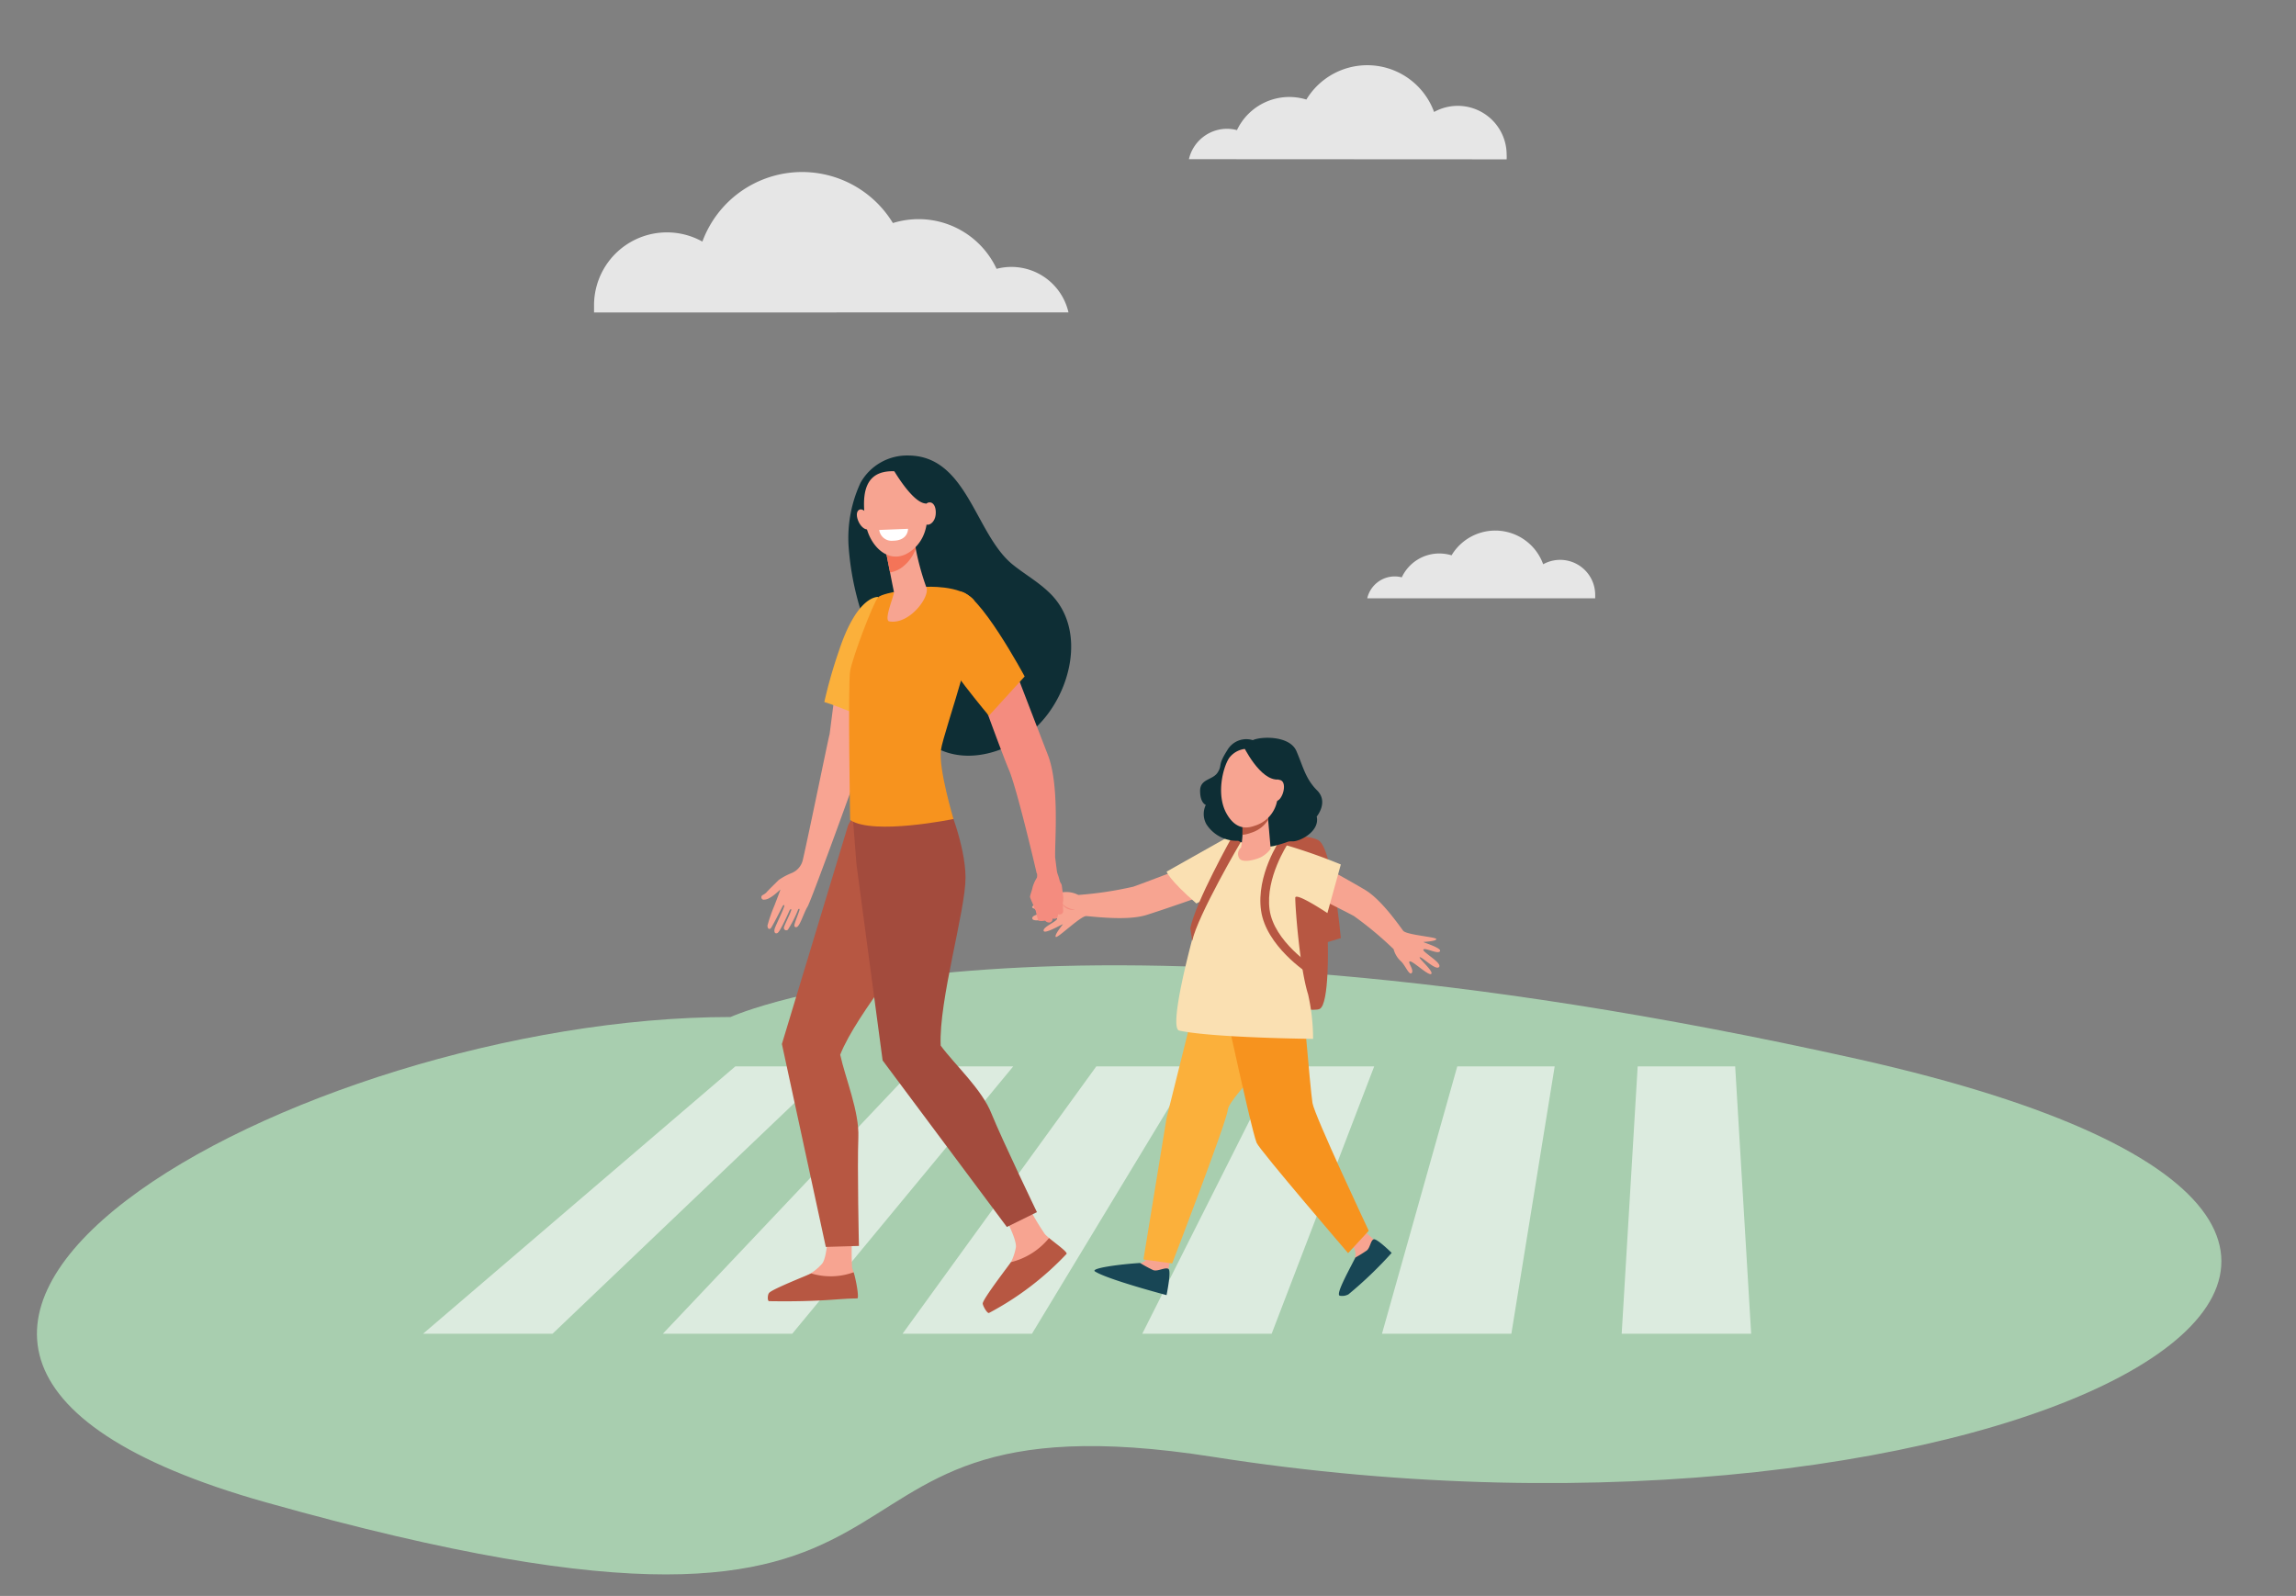 <svg id="Warstwa_1" data-name="Warstwa 1" xmlns="http://www.w3.org/2000/svg" viewBox="0 0 277.2 192.7"><rect x="0" y="0" width="277.2" height="192.7" fill="#808080" stroke="none"/><g id="Warstwa_3" data-name="Warstwa 3"><path id="Kształt_3" data-name="Kształt 3" d="M88.2,122.8c-51.8,0-124,39.5-56.1,58.6,90.9,25.6,58.1-14.3,114.3-5.5,94.6,14.9,174.6-26.3,78-48C125.4,105.8,88.2,122.8,88.2,122.8Z" style="fill:#a8ceaf;fill-rule:evenodd"/></g><g style="opacity:0.6"><polygon points="66.71 161.04 51.08 161.04 88.78 128.76 100.55 128.76 66.71 161.04" style="fill:#fff"/><polygon points="95.65 161.04 80.03 161.04 110.57 128.76 122.33 128.76 95.65 161.04" style="fill:#fff"/><polygon points="124.59 161.04 108.97 161.04 132.36 128.76 144.12 128.76 124.59 161.04" style="fill:#fff"/><polygon points="153.53 161.04 137.91 161.04 154.15 128.76 165.91 128.76 153.53 161.04" style="fill:#fff"/><polygon points="182.47 161.04 166.85 161.04 175.94 128.76 187.7 128.76 182.47 161.04" style="fill:#fff"/><polygon points="211.42 161.04 195.79 161.04 197.72 128.76 209.49 128.76 211.42 161.04" style="fill:#fff"/></g><path d="M129,37.72a7.07,7.07,0,0,0-8.68-5.26,10.39,10.39,0,0,0-9.42-6,10.57,10.57,0,0,0-3.1.47,12.83,12.83,0,0,0-23,2.24,8.8,8.8,0,0,0-13.08,7.7c0,.29,0,.57,0,.86Z" style="fill:#fff;opacity:0.8"/><path d="M143.54,19.22a4.73,4.73,0,0,1,4.61-3.67,4.68,4.68,0,0,1,1.19.16,7,7,0,0,1,6.31-4,7.05,7.05,0,0,1,2.07.31,8.59,8.59,0,0,1,15.42,1.5,5.9,5.9,0,0,1,8.76,5.15,5.17,5.17,0,0,1,0,.57Z" style="fill:#fff;opacity:0.8"/><path d="M165.07,72.24a3.41,3.41,0,0,1,3.31-2.64,3.49,3.49,0,0,1,.86.11,5,5,0,0,1,4.52-2.88,5.21,5.21,0,0,1,1.49.22,6.15,6.15,0,0,1,11.06,1.08,4.23,4.23,0,0,1,6.28,3.7c0,.13,0,.27,0,.41Z" style="fill:#fff;opacity:0.8"/><path d="M152.51,101.16s4.86-.65,6.63.27,2.74,11.84,2.74,11.84l-1.57.48s.22,7.56-1,8.08-9.65-1.1-11.58-3,1.7-18,1.7-18Z" style="fill:#b75742"/><path d="M103,147.74a33.84,33.84,0,0,0-.13,5.24c0,.18.11.39.19.64a8.3,8.3,0,0,1-.43,2.92l-9,0c-.49,0-.16-.31.24-.6a18.53,18.53,0,0,1,3.26-1.74l.8-.48a6.19,6.19,0,0,0,1.31-1.12c.65-.71.75-4.19.75-4.19Z" style="fill:#f7a491"/><path d="M97.94,153.76a8.09,8.09,0,0,0,5.12-.14c.25.72.71,3.16.43,3.16-2.25,0-4.16.43-10.63.33-.23,0-.2-.8,0-1C93.22,155.65,97.76,153.87,97.94,153.76Z" style="fill:#b75742"/><path d="M114.29,100.83s-.13,5.64-1.75,9.25-9.1,12.2-11.1,17.27c.62,2.85,2.32,6.87,2.19,10-.14,3.59.07,13.09.07,13.09l-4,.12-5.3-24.5,8-26.43L106,93.24Z" style="fill:#b75742"/><path d="M123.4,144.15a34.6,34.6,0,0,0,2.74,4.85c.49.56,1.94,1.46,2,2.25s-8.45,6.07-8.45,6.07c-.45.27-.32-.19-.11-.67a20.09,20.09,0,0,1,2-3.37c.09-.13.37-.68.48-.88a6.9,6.9,0,0,0,.58-1.73c.21-1-1.6-4.24-1.6-4.24Z" style="fill:#f7a491"/><path d="M122.05,152.4a8.6,8.6,0,0,0,4.6-2.91c.62.52,2.32,1.71,2.11,1.92a35.9,35.9,0,0,1-9.35,7.12c-.21.12-.8-.92-.76-1.17C118.77,156.69,121.94,152.6,122.05,152.4Z" style="fill:#b75742"/><path d="M163.45,110.6a42.68,42.68,0,0,1,4.8,4,3,3,0,0,0,.9,1.48c.54.52,1,1.78,1.3,1.39s-.59-1.35-.22-1.39,2.32,1.85,2.58,1.5-1.71-2-1.38-2,1.95,1.67,2.32,1.17-2.1-1.83-1.9-2.1,1.73.61,2,.21-2.15-1.1-2-1.12,1.57-.09,1.56-.35-3.55-.49-4-1h0c-1-1.38-2.86-3.9-4.6-4.94-2.12-1.27-7-3.92-7-3.92l-2.07,3.17S162.1,109.87,163.45,110.6Z" style="fill:#f7a491"/><path d="M114.33,96.79s2.22,5.19,2.24,9.15-3.25,14.87-3,20.31c1.74,2.35,5,5.3,6.14,8.23,1.36,3.33,5.48,11.88,5.48,11.88l-3.63,1.79-15-20.11-3.16-23.71-.61-7.85Z" style="fill:#a34b3d"/><path d="M164.22,148.17l1.64,1.51c.23.17.85.55,1,.73.68.7-3.64,2.42-3.25,1.44a1.91,1.91,0,0,0-.11-1.12c-.32-.4-.9-1-.9-1Z" style="fill:#f7a491"/><path d="M163.64,151.84A15.6,15.6,0,0,0,165,151c.42-.3.47-1.23.85-1.36s2.17,1.64,2.17,1.64a48.8,48.8,0,0,1-5.21,5,1.57,1.57,0,0,1-1,.18C161.15,156.47,162.65,153.78,163.64,151.84Z" style="fill:#184655"/><path d="M141.52,151s-.51,2.47-.51,2.48c0,.32,0,1.14-.11,1.42-.28,1.06-4.45-2.15-3.27-2.34a1.56,1.56,0,0,0,.81-.55,9.72,9.72,0,0,0,.62-1.63Z" style="fill:#f7a491"/><path d="M137.64,152.5a17.53,17.53,0,0,0,1.56.85c.54.24,1.53-.41,1.88-.12s-.24,3.15-.24,3.15-7.12-1.88-8.64-2.86C131.6,153.13,135.2,152.65,137.64,152.5Z" style="fill:#184655"/><path d="M145.25,117.33,140.84,135l-2.79,17.08,3.47.47s6.59-17.1,6.73-18.6,8.85-10.09,8.85-10.09Z" style="fill:#fbb03b"/><path d="M157,117.25s1.19,14.36,1.46,15.94,6.79,15.42,6.79,15.42l-2.49,2.7S152.18,139,151.72,138c-.73-1.7-5.6-24.58-5.6-24.58Z" style="fill:#f7931e"/><path d="M136.84,107.06a44.06,44.06,0,0,1-6.65,1,3.17,3.17,0,0,0-1.83-.33c-.8,0-2.15-.48-2,0s1.49.5,1.26.82-3.15.53-3,1,2.83.07,2.62.36-2.74.36-2.61,1,3-.36,3,0-1.74,1-1.63,1.48,2.43-.94,2.31-.77-1.06,1.32-.84,1.51,2.94-2.49,3.67-2.52h0c1.85.17,5.19.52,7.27-.13,2.54-.79,8.19-2.8,8.19-2.8l-1-3.94S138.4,106.51,136.84,107.06Z" style="fill:#f7a491"/><path d="M128.13,109a1.87,1.87,0,0,0,.39.49,1.48,1.48,0,0,0,1.27.35A2.55,2.55,0,0,1,128.13,109Z" style="fill:#f48c7f"/><path d="M140.85,105.24s.19.88,3.59,3.85l7.12-3.73-3.31-4.29Z" style="fill:#fae0b2"/><path d="M151.32,101.74a22.18,22.18,0,0,1-3.22-.58c-.86-.31-7.69,22.86-5.73,23.28,4.09.88,16.16,1,16.16,1a24.38,24.38,0,0,0-.6-5.37c-1-3.16-1.55-10.39-1.55-11.66,0-.75,3.88,1.84,3.88,1.84l1.62-5.87a68.87,68.87,0,0,0-6.68-2.35C154.71,102,151.32,101.74,151.32,101.74Z" style="fill:#fae0b2"/><path d="M143.94,113.61c.62-3,5.92-12.08,6-12.16l-1.09-.59c-.19.36-4.48,8-5.14,11.21Z" style="fill:#b75742"/><path d="M158,117.58l.55-.89c-.05,0-4.74-3-5.27-6.85s2.19-7.92,2.22-8l-.86-.59c-.13.18-3,4.43-2.39,8.7S157.77,117.44,158,117.58Z" style="fill:#b75742"/><path d="M151.25,89.37a2.64,2.64,0,0,0-3.08,1.22c-1.21,1.9-.56,1.72-1.15,2.67s-2.13.75-2.13,2.23.69,1.7.69,1.7a2.52,2.52,0,0,0,.07,2.33,4.35,4.35,0,0,0,3.83,2,6.7,6.7,0,0,0,4.32.63c2.16-.56,1.41-.56,2.29-.56s3.28-1.21,2.88-3c0,0,1.46-1.74.05-3.15s-1.68-2.85-2.5-4.75S152.24,88.91,151.25,89.37Z" style="fill:#0e2e35"/><path d="M150,99.49a11.54,11.54,0,0,1-.17,2.85,1,1,0,0,0-.22,1.28c.36.62,1.92.22,2.65-.13a3.53,3.53,0,0,0,1.15-1l-.36-4.14Z" style="fill:#f7a491"/><path d="M151,100.57A3.71,3.71,0,0,0,153.1,99l0-.58L150,99.49s0,.63,0,1.31A3.68,3.68,0,0,0,151,100.57Z" style="fill:#b75742"/><path d="M153.58,95.42s.08-1.53,1-1.23.22,2.61-.56,2.53S153.58,95.42,153.58,95.42Z" style="fill:#f7a491"/><path d="M150.62,90.41a2.78,2.78,0,0,0-2.22,1.11c-.76,1.15-1.58,4.43-.33,6.69s2.83,1.7,3.49,1.47a3.88,3.88,0,0,0,2.6-2.85C154.82,94.72,154.34,90,150.62,90.41Z" style="fill:#f7a491"/><path d="M104.69,89.85c.12-.63,2-12.39,2-12.39l-5.36,2.1-1.17,9.09c-.15.47-2.41,11.6-3.24,15.21a2.25,2.25,0,0,1-1.38,1.57h0a7.94,7.94,0,0,0-1.52.82l-.85.84c-.25.25-.54.54-.65.68a1.94,1.94,0,0,1-.45.31.3.3,0,0,0,.07.55,1.3,1.3,0,0,0,.77-.21c.58-.29,1.26-1,1.3-1s-.63,1.69-.69,1.87a18.86,18.86,0,0,0-.86,2.46c0,.41.22.5.39.34s1.41-2.62,1.41-2.62.16-.32.23-.14-1.06,2.44-1.16,2.8,0,.67.33.53S95.29,110,95.29,110s.14-.31.24-.2-.89,2-.89,2.22a.29.29,0,0,0,.48.24,13.59,13.59,0,0,0,1.25-2.46s.12-.14.16,0-.69,1.79-.62,2a.18.18,0,0,0,.23.15c.41,0,.9-1.75,1.36-2.48S104.56,90.55,104.69,89.85Z" style="fill:#f8a492"/><path d="M102.45,65.93a15.83,15.83,0,0,1,1.44-7.63A6.43,6.43,0,0,1,109.63,55c7.17,0,8.09,9.52,12.66,13.19,1.39,1.12,2.95,2,4.27,3.25,4.88,4.47,2.68,12.75-1.8,16.67-3.1,2.72-8,4.27-11.82,2.14a12,12,0,0,1-4.6-5,68.58,68.58,0,0,1-3.61-9.24A34.19,34.19,0,0,1,102.45,65.93Z" style="fill:#0e2e35"/><path d="M125.15,105.42c0-.06-2.37-10.2-3.33-12.44s-4.71-12.65-4.71-12.65l4.85-1s3.12,8.14,4.55,11.82.82,10.47.88,12.39c0,0,.21,1.62.21,1.64h0a2.08,2.08,0,0,0,.12.43,7.51,7.51,0,0,1,.23.79,2.88,2.88,0,0,0,.2.37c.06.09.19,1.39.22,1.6a3.17,3.17,0,0,1-.06.69l.05.87c0,.64-.63.47-.63.47,0,.3-.09.46-.26.52a1.17,1.17,0,0,1-.4,0s0,.11,0,.11c0,.19-.2.34-.34.36a.64.64,0,0,1-.46-.14c-.07-.09-.12-.08-.12-.08s-.69.12-.81-.06a10.66,10.66,0,0,1-.3-1.17,1.23,1.23,0,0,1-.19-.36c0-.13-.46-1.08-.49-1.26s.25-.83.31-1.21a4.54,4.54,0,0,1,.52-1.14,1.22,1.22,0,0,0,0-.52Z" style="fill:#f48c7f"/><path d="M101.28,78.6c2.24-6.81,4.74-6.52,4.74-6.52l-1.93,14.31c-1.39-.38-3.19-1.22-4.57-1.62A57.69,57.69,0,0,1,101.28,78.6Z" style="fill:#fbb03b"/><path d="M111.76,70.86s4.13-.26,5.76,1.52S113.9,88.3,113.6,90.57s1.52,8.32,1.52,8.32-9.7,2-12.48.12c0,0-.29-16.35,0-18s2.78-8.23,3.37-8.88S111.76,70.86,111.76,70.86Z" style="fill:#f7931e"/><path d="M110.39,65.32s0,.13.06.33a31,31,0,0,0,1.37,5.21c.58,1.1-2,4.6-4.45,4.17-.73-.12.62-3.21.56-3.54-.13-.63-.3-1.48-.47-2.36-.1-.49-.2-1-.29-1.46-.26-1.34-.48-2.44-.48-2.44Z" style="fill:#f7a491"/><path d="M110.45,65.65c0-.2-.06-.33-.06-.33l-3.7-.09s.22,1.1.48,2.44l.29,1.45a3.44,3.44,0,0,0,1.76-.88,4.69,4.69,0,0,0,1.34-2C110.51,66,110.47,65.81,110.45,65.65Z" style="fill:#f47458"/><path d="M107.9,56.9a3.32,3.32,0,0,1,2.83,1.22c1.09,1.41,2.27,5.79-.44,8.17s-5.39-.31-5.79-3.17S104,56.8,107.9,56.9Z" style="fill:#f7a491"/><path d="M103.7,63.08c.32.63.87,1,1.21.78s.37-.87,0-1.51-.86-1-1.21-.78S103.38,62.45,103.7,63.08Z" style="fill:#f7a491"/><path d="M107.7,56.44s2.33,4.16,4,4.35,1.89,2.41,1.89,2.41-.6-5.1-2.25-6.08A6,6,0,0,0,107.7,56.44Z" style="fill:#0e2e35"/><path d="M111.26,61.84c-.14.74.14,1.41.61,1.51s1-.42,1.09-1.16-.13-1.42-.6-1.52S111.39,61.1,111.26,61.84Z" style="fill:#f7a491"/><path d="M109.63,63.85l-3.48.14a1.51,1.51,0,0,0,1.66,1.3C109.68,65.27,109.63,63.85,109.63,63.85Z" style="fill:#fff"/><path d="M119.39,86.42S114,80,113.06,77.64s.48-5.93,2.74-6.21,7.91,10.25,7.91,10.25Z" style="fill:#f7931e"/><path d="M150.07,90s2.06,4.35,4.31,4.12.43-3.27.43-3.27-2.55-1-2.67-1Z" style="fill:#0e2e35"/></svg>